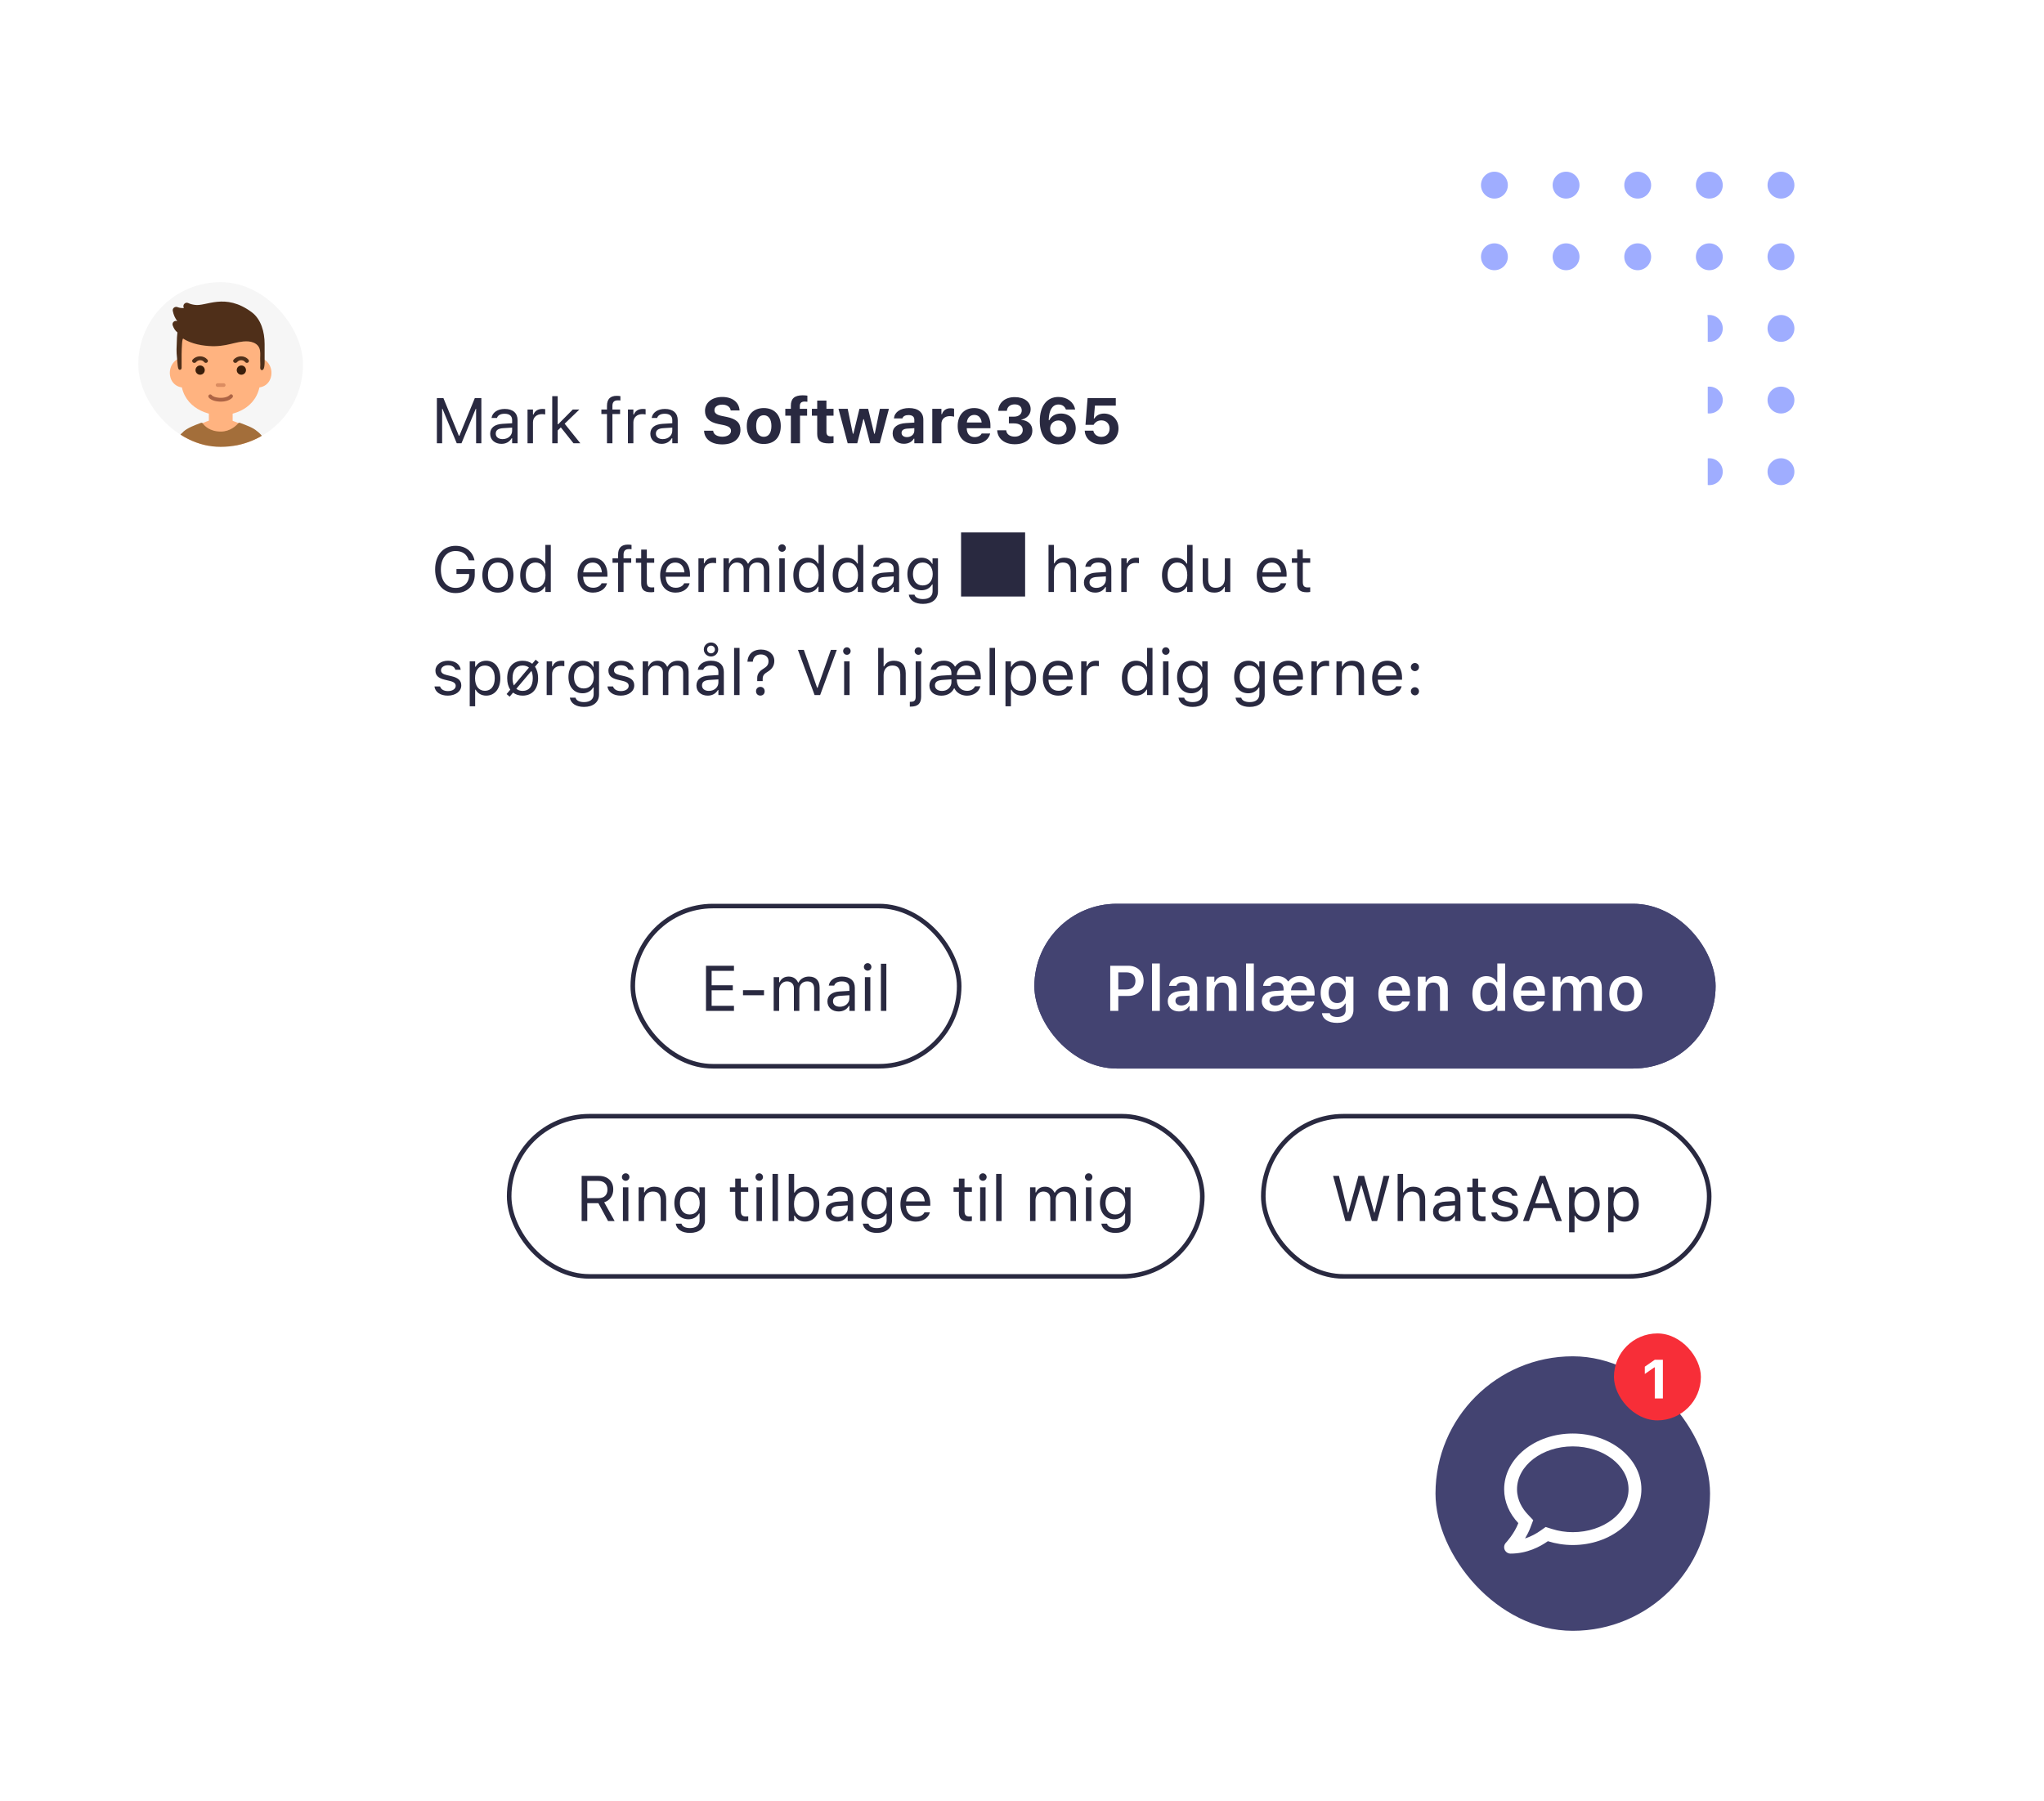 <svg width="496" height="437" viewBox="0 0 496 437" fill="none" xmlns="http://www.w3.org/2000/svg">
<circle cx="362.636" cy="44.931" r="3.26" fill="#9FADFF"/>
<circle cx="362.636" cy="79.701" r="3.26" fill="#9FADFF"/>
<circle cx="362.636" cy="62.316" r="3.26" fill="#9FADFF"/>
<circle cx="362.636" cy="97.086" r="3.26" fill="#9FADFF"/>
<circle cx="362.636" cy="114.471" r="3.26" fill="#9FADFF"/>
<circle cx="380.025" cy="44.931" r="3.26" fill="#9FADFF"/>
<circle cx="380.025" cy="79.701" r="3.26" fill="#9FADFF"/>
<circle cx="380.025" cy="62.316" r="3.26" fill="#9FADFF"/>
<circle cx="380.025" cy="97.086" r="3.26" fill="#9FADFF"/>
<circle cx="380.025" cy="114.471" r="3.26" fill="#9FADFF"/>
<circle cx="397.408" cy="44.931" r="3.26" fill="#9FADFF"/>
<circle cx="397.408" cy="79.701" r="3.26" fill="#9FADFF"/>
<circle cx="397.408" cy="62.316" r="3.26" fill="#9FADFF"/>
<circle cx="397.408" cy="97.086" r="3.26" fill="#9FADFF"/>
<circle cx="397.408" cy="114.471" r="3.26" fill="#9FADFF"/>
<circle cx="414.787" cy="44.931" r="3.26" fill="#9FADFF"/>
<circle cx="414.787" cy="79.701" r="3.26" fill="#9FADFF"/>
<circle cx="414.787" cy="62.316" r="3.26" fill="#9FADFF"/>
<circle cx="414.787" cy="97.086" r="3.26" fill="#9FADFF"/>
<circle cx="414.787" cy="114.471" r="3.26" fill="#9FADFF"/>
<circle cx="432.174" cy="44.931" r="3.26" fill="#9FADFF"/>
<circle cx="432.174" cy="79.701" r="3.26" fill="#9FADFF"/>
<circle cx="432.174" cy="62.316" r="3.26" fill="#9FADFF"/>
<circle cx="432.174" cy="97.086" r="3.26" fill="#9FADFF"/>
<circle cx="432.174" cy="114.471" r="3.26" fill="#9FADFF"/>
<g filter="url(#filter0_d_5_5624)">
<g clip-path="url(#clip0_5_5624)">
<rect x="33.555" y="65.142" width="39.973" height="39.973" rx="19.986" fill="#F6F6F6"/>
<g clip-path="url(#clip1_5_5624)">
<path d="M45.482 75.411C47.128 73.034 49.218 73.06 52.039 72.955C52.039 72.955 52.091 72.955 52.196 72.955V72.851C52.196 72.851 52.875 72.877 53.581 72.903C54.286 72.877 54.965 72.851 54.965 72.851V72.955C55.044 72.955 55.122 72.955 55.122 72.955C57.943 73.06 59.981 74.862 61.679 77.187C64.527 81.028 63.194 84.319 63.194 88.421C63.194 95.161 57.551 97.434 53.581 97.434C49.609 97.434 43.888 95.109 43.888 88.421C43.888 84.319 42.582 79.591 45.482 75.411Z" fill="#FFB380"/>
<path d="M47.99 86.54C48.355 88.578 47.127 90.276 45.273 90.642C43.418 91.008 41.615 89.91 41.275 87.873C40.91 85.835 42.138 83.875 43.992 83.51C45.821 83.144 47.624 84.502 47.99 86.54Z" fill="#FFB380"/>
<path d="M59.72 86.54C59.354 88.578 59.981 90.276 61.81 90.642C63.665 91.008 65.467 89.91 65.807 87.873C66.173 85.835 64.945 83.875 63.09 83.51C61.261 83.144 60.059 84.502 59.72 86.54Z" fill="#FFB380"/>
<path d="M63.142 84.215C63.064 82.621 63.639 80.74 61.549 79.826C60.739 79.487 59.877 79.46 59.041 79.539C56.115 79.826 53.972 81.263 48.852 80.427C46.004 79.957 44.489 78.859 44.489 78.859C44.175 78.598 44.097 81.132 44.071 82.621C44.071 83.301 44.071 83.954 44.071 84.633C44.071 85.025 44.071 85.443 44.071 85.835C44.071 85.992 44.097 86.41 43.575 86.41C43.183 86.41 43.13 85.365 43.104 85.182C42.869 82.177 42.765 82.674 42.895 79.878C42.948 78.52 42.922 78.546 43.052 77.344C42.53 76.952 42.138 76.325 41.903 75.62C41.694 74.993 42.294 74.392 42.948 74.575C43 74.601 43.026 74.601 43.026 74.601C42.53 73.974 42.112 73.112 41.929 72.119C41.798 71.466 42.451 70.97 43.078 71.205C43.548 71.388 44.071 71.466 44.62 71.414C44.62 71.414 44.62 71.414 44.62 71.388C44.202 70.709 44.933 69.873 45.665 70.212C46.109 70.421 46.631 70.578 47.258 70.656C49.975 71.126 54.573 67.6 61.078 72.433C63.351 74.131 64.213 77.214 64.213 80.166C64.213 84.006 64.213 80.793 64.213 84.607C64.213 84.947 64.187 86.148 63.795 86.41C63.404 86.671 63.116 86.279 63.142 85.913C63.168 85.391 63.194 84.894 63.142 84.215Z" fill="#4F2F19"/>
<path opacity="0.8" d="M56.375 92.471C56.297 92.392 56.166 92.34 56.062 92.366C55.931 92.366 55.827 92.418 55.748 92.523C55.304 93.019 54.285 93.281 53.188 93.202C52.352 93.15 51.621 92.889 51.386 92.575C51.307 92.471 51.203 92.418 51.098 92.392C50.968 92.366 50.863 92.392 50.758 92.471C50.55 92.601 50.497 92.889 50.628 93.098C51.02 93.646 51.934 94.038 53.11 94.117C53.24 94.117 53.397 94.143 53.528 94.143C54.129 94.143 55.618 94.038 56.401 93.15C56.584 92.941 56.558 92.653 56.375 92.471Z" fill="#995036"/>
<path d="M48.565 87.612C49.185 87.612 49.688 87.109 49.688 86.489C49.688 85.868 49.185 85.365 48.565 85.365C47.944 85.365 47.441 85.868 47.441 86.489C47.441 87.109 47.944 87.612 48.565 87.612Z" fill="#3A1E0A"/>
<path d="M58.57 87.612C59.19 87.612 59.693 87.109 59.693 86.489C59.693 85.868 59.19 85.365 58.57 85.365C57.949 85.365 57.446 85.868 57.446 86.489C57.446 87.109 57.949 87.612 58.57 87.612Z" fill="#3A1E0A"/>
<path d="M57.134 84.738C57.291 84.738 57.421 84.686 57.526 84.555C57.761 84.268 58.127 84.085 58.519 84.085C58.911 84.085 59.276 84.242 59.511 84.555C59.694 84.764 60.008 84.79 60.217 84.634C60.426 84.477 60.478 84.163 60.295 83.954C59.851 83.432 59.198 83.144 58.493 83.144C57.787 83.144 57.134 83.432 56.69 83.954C56.507 84.163 56.559 84.451 56.768 84.634C56.899 84.712 57.03 84.738 57.134 84.738Z" fill="#4F2F19"/>
<path d="M47.18 84.738C47.337 84.738 47.467 84.686 47.572 84.555C47.807 84.268 48.173 84.085 48.565 84.085C48.956 84.085 49.322 84.242 49.557 84.555C49.74 84.764 50.054 84.79 50.263 84.634C50.472 84.477 50.524 84.163 50.341 83.954C49.897 83.432 49.244 83.144 48.538 83.144C47.833 83.144 47.18 83.432 46.736 83.954C46.553 84.163 46.605 84.451 46.814 84.634C46.945 84.712 47.075 84.738 47.18 84.738Z" fill="#4F2F19"/>
<path d="M42.347 104.801C42.634 104.122 42.948 103.547 43.261 103.103C43.653 102.555 47.101 99.942 50.681 98.767V95.919H56.454V98.793C59.537 99.812 63.43 102.502 63.848 103.129C64.161 103.574 64.448 104.148 64.762 104.828H42.347V104.801Z" fill="#FFB380"/>
<path d="M42.138 105.089C42.66 103.155 43.862 101.98 44.437 101.51C44.463 101.483 44.463 101.457 44.489 101.431C45.534 100.491 47.232 99.864 48.773 99.289C48.93 99.237 49.113 99.289 49.191 99.419C49.609 99.994 50.89 101.405 53.58 101.405C55.879 101.405 57.342 99.942 57.813 99.393C57.917 99.263 58.074 99.237 58.231 99.289C59.746 99.864 61.392 100.438 62.332 101.274C62.332 101.274 64.239 102.528 64.945 105.115H42.138V105.089Z" fill="#A36E3A"/>
<path opacity="0.4" d="M54.286 90.563H52.797C52.562 90.563 52.352 90.354 52.352 90.119C52.352 89.884 52.562 89.675 52.797 89.675H54.286C54.521 89.675 54.73 89.884 54.73 90.119C54.73 90.354 54.547 90.563 54.286 90.563Z" fill="#A55334"/>
</g>
</g>
</g>
<g filter="url(#filter1_d_5_5624)">
<rect x="82.41" y="65.142" width="331.995" height="123.855" rx="6.662" fill="white"/>
<path d="M106.014 102.018V91.065H107.6L111.35 100.203H111.471L115.221 91.065H116.807V102.018H115.532V93.653H115.449L111.987 102.018H110.834L107.372 93.653H107.289V102.018H106.014ZM121.68 102.162C120.124 102.162 118.948 101.221 118.948 99.733V99.718C118.948 98.26 120.025 97.418 121.931 97.304L124.276 97.16V96.416C124.276 95.406 123.661 94.86 122.439 94.86C121.46 94.86 120.815 95.224 120.602 95.862L120.595 95.885H119.274L119.282 95.839C119.494 94.556 120.739 93.691 122.485 93.691C124.481 93.691 125.597 94.716 125.597 96.416V102.018H124.276V100.811H124.155C123.638 101.684 122.781 102.162 121.68 102.162ZM120.299 99.703C120.299 100.53 121.005 101.016 121.953 101.016C123.297 101.016 124.276 100.135 124.276 98.966V98.222L122.09 98.359C120.845 98.435 120.299 98.875 120.299 99.687V99.703ZM128.01 102.018V93.835H129.331V95.05H129.453C129.764 94.192 130.53 93.691 131.639 93.691C131.889 93.691 132.17 93.721 132.299 93.744V95.027C132.026 94.981 131.775 94.951 131.487 94.951C130.227 94.951 129.331 95.748 129.331 96.947V102.018H128.01ZM134.007 102.018V90.587H135.328V97.41H135.449L138.986 93.835H140.588L137.02 97.274L140.823 102.018H139.161L136.094 98.169L135.328 98.913V102.018H134.007ZM147.29 102.018V94.928H145.931V93.835H147.29V92.924C147.29 91.293 148.11 90.511 149.666 90.511C149.984 90.511 150.273 90.534 150.546 90.587V91.642C150.387 91.611 150.167 91.604 149.931 91.604C148.99 91.604 148.611 92.067 148.611 92.962V93.835H150.47V94.928H148.611V102.018H147.29ZM152.375 102.018V93.835H153.696V95.05H153.817C154.129 94.192 154.895 93.691 156.003 93.691C156.254 93.691 156.535 93.721 156.664 93.744V95.027C156.391 94.981 156.14 94.951 155.852 94.951C154.592 94.951 153.696 95.748 153.696 96.947V102.018H152.375ZM160.542 102.162C158.986 102.162 157.81 101.221 157.81 99.733V99.718C157.81 98.26 158.888 97.418 160.793 97.304L163.138 97.16V96.416C163.138 95.406 162.524 94.86 161.302 94.86C160.322 94.86 159.677 95.224 159.465 95.862L159.457 95.885H158.136L158.144 95.839C158.356 94.556 159.601 93.691 161.347 93.691C163.343 93.691 164.459 94.716 164.459 96.416V102.018H163.138V100.811H163.017C162.501 101.684 161.643 102.162 160.542 102.162ZM159.161 99.703C159.161 100.53 159.867 101.016 160.816 101.016C162.159 101.016 163.138 100.135 163.138 98.966V98.222L160.952 98.359C159.708 98.435 159.161 98.875 159.161 99.687V99.703ZM175.26 102.298C172.641 102.298 170.987 101.046 170.858 99.103L170.85 98.981H173.059L173.066 99.057C173.15 99.877 174.038 100.431 175.321 100.431C176.543 100.431 177.385 99.847 177.385 99.004V98.997C177.385 98.276 176.846 97.873 175.488 97.592L174.334 97.357C172.057 96.894 171.078 95.832 171.078 94.169V94.162C171.078 92.127 172.824 90.784 175.252 90.784C177.81 90.784 179.313 92.135 179.457 93.964L179.465 94.063H177.309L177.294 93.972C177.165 93.19 176.406 92.644 175.252 92.644C174.122 92.651 173.37 93.167 173.37 93.987V93.995C173.37 94.708 173.901 95.133 175.192 95.399L176.353 95.634C178.668 96.112 179.678 97.038 179.678 98.746V98.754C179.678 100.925 177.993 102.298 175.26 102.298ZM185.34 102.192C182.767 102.192 181.218 100.56 181.218 97.843V97.828C181.218 95.133 182.79 93.478 185.34 93.478C187.89 93.478 189.461 95.126 189.461 97.828V97.843C189.461 100.568 187.913 102.192 185.34 102.192ZM185.34 100.454C186.516 100.454 187.192 99.49 187.192 97.843V97.828C187.192 96.196 186.509 95.217 185.34 95.217C184.163 95.217 183.488 96.196 183.488 97.828V97.843C183.488 99.49 184.156 100.454 185.34 100.454ZM191.913 102.018V95.331H190.562V93.661H191.913V92.879C191.913 91.217 192.763 90.382 194.782 90.382C195.23 90.382 195.602 90.42 195.921 90.465V91.945C195.784 91.922 195.549 91.9 195.26 91.9C194.403 91.9 194.084 92.302 194.084 93.031V93.661H195.853V95.331H194.13V102.018H191.913ZM201.158 102.048C199.124 102.048 198.304 101.388 198.304 99.763V95.331H197.014V93.661H198.304V91.664H200.543V93.661H202.266V95.331H200.543V99.255C200.543 100.006 200.862 100.34 201.614 100.34C201.902 100.34 202.054 100.325 202.266 100.302V101.949C201.993 102.002 201.583 102.048 201.158 102.048ZM205.697 102.018L203.466 93.661H205.705L206.95 99.71H207.086L208.551 93.661H210.661L212.134 99.71H212.27L213.515 93.661H215.709L213.485 102.018H211.132L209.636 96.188H209.5L208.02 102.018H205.697ZM219.337 102.147C217.743 102.147 216.612 101.16 216.612 99.642V99.627C216.612 98.124 217.773 97.243 219.853 97.122L221.872 97V96.31C221.872 95.589 221.379 95.179 220.468 95.179C219.671 95.179 219.162 95.46 218.988 95.953L218.973 95.983H216.923L216.931 95.915C217.105 94.45 218.487 93.478 220.589 93.478C222.806 93.478 224.058 94.526 224.058 96.31V102.018H221.872V100.909H221.735C221.31 101.684 220.43 102.147 219.337 102.147ZM218.775 99.505C218.775 100.143 219.314 100.53 220.081 100.53C221.105 100.53 221.872 99.854 221.872 98.974V98.359L220.187 98.465C219.238 98.526 218.775 98.883 218.775 99.49V99.505ZM226.229 102.018V93.661H228.445V94.959H228.582C228.848 94.055 229.607 93.524 230.692 93.524C230.988 93.524 231.299 93.57 231.519 93.63V95.566C231.185 95.49 230.844 95.437 230.502 95.437C229.242 95.437 228.445 96.158 228.445 97.342V102.018H226.229ZM236.476 102.192C233.933 102.192 232.392 100.53 232.392 97.85V97.843C232.392 95.186 233.948 93.478 236.385 93.478C238.821 93.478 240.339 95.148 240.339 97.676V98.367H234.586C234.609 99.74 235.345 100.537 236.521 100.537C237.493 100.537 238.032 100.021 238.184 99.703L238.206 99.657H240.271L240.256 99.733C239.998 100.78 238.92 102.192 236.476 102.192ZM236.423 95.141C235.459 95.141 234.745 95.793 234.609 96.978H238.214C238.077 95.763 237.387 95.141 236.423 95.141ZM246.244 102.26C243.77 102.26 242.138 100.932 241.986 98.974L241.979 98.875H244.172L244.18 98.959C244.279 99.809 245.06 100.416 246.244 100.416C247.413 100.416 248.18 99.763 248.18 98.837V98.822C248.18 97.775 247.398 97.198 246.07 97.198H244.818V95.566H246.04C247.193 95.566 247.937 94.959 247.937 94.07V94.055C247.937 93.144 247.307 92.583 246.229 92.583C245.151 92.583 244.43 93.167 244.339 94.078L244.332 94.146H242.222L242.229 94.055C242.389 92.097 243.929 90.822 246.229 90.822C248.582 90.822 250.1 92.006 250.1 93.752V93.767C250.1 95.133 249.098 96.021 247.816 96.287V96.332C249.448 96.484 250.51 97.425 250.51 98.913V98.928C250.51 100.917 248.802 102.26 246.244 102.26ZM256.841 102.298C254.298 102.298 252.317 100.5 252.317 96.644V96.629C252.317 92.962 254.047 90.784 256.848 90.784C258.966 90.784 260.545 92.036 260.879 93.752L260.894 93.828H258.655L258.624 93.759C258.366 93.076 257.744 92.613 256.856 92.613C255.269 92.613 254.579 94.169 254.495 96.158C254.488 96.241 254.488 96.325 254.488 96.408H254.639C255.034 95.558 255.952 94.807 257.463 94.807C259.596 94.807 261.038 96.325 261.038 98.397V98.412C261.038 100.651 259.307 102.298 256.841 102.298ZM254.829 98.442C254.829 99.596 255.71 100.484 256.825 100.484C257.934 100.484 258.822 99.612 258.822 98.488V98.473C258.822 97.327 257.987 96.492 256.841 96.492C255.71 96.492 254.829 97.304 254.829 98.435V98.442ZM267.254 102.298C264.909 102.298 263.361 100.902 263.232 99.073L263.224 98.966H265.304L265.319 99.019C265.478 99.824 266.23 100.469 267.262 100.469C268.438 100.469 269.258 99.642 269.258 98.465V98.45C269.258 97.281 268.431 96.469 267.27 96.469C266.716 96.469 266.245 96.629 265.881 96.94C265.676 97.107 265.493 97.312 265.372 97.547H263.406L263.915 91.065H270.761V92.886H265.698L265.425 96.006H265.562C266.002 95.27 266.852 94.814 267.9 94.814C269.941 94.814 271.414 96.317 271.414 98.405V98.42C271.414 100.727 269.714 102.298 267.254 102.298Z" fill="#292940"/>
<path d="M110.553 138.379C107.524 138.379 105.589 136.148 105.589 132.648V132.633C105.589 129.18 107.555 126.91 110.553 126.91C112.982 126.91 114.69 128.276 115.122 130.356L115.137 130.432H113.756L113.733 130.356C113.285 128.944 112.185 128.17 110.553 128.17C108.382 128.17 106.985 129.916 106.985 132.633V132.648C106.985 135.404 108.359 137.119 110.56 137.119C112.519 137.119 113.839 135.867 113.839 134.015V133.749H110.765V132.55H115.206V133.886C115.206 136.588 113.354 138.379 110.553 138.379ZM120.822 138.265C118.492 138.265 117.05 136.656 117.05 134.038V134.022C117.05 131.396 118.492 129.795 120.822 129.795C123.153 129.795 124.595 131.396 124.595 134.022V134.038C124.595 136.656 123.153 138.265 120.822 138.265ZM120.822 137.096C122.371 137.096 123.244 135.965 123.244 134.038V134.022C123.244 132.087 122.371 130.963 120.822 130.963C119.274 130.963 118.401 132.087 118.401 134.022V134.038C118.401 135.965 119.274 137.096 120.822 137.096ZM129.665 138.265C127.593 138.265 126.234 136.588 126.234 134.038V134.022C126.234 131.457 127.585 129.795 129.665 129.795C130.789 129.795 131.768 130.356 132.215 131.229H132.337V126.69H133.658V138.121H132.337V136.816H132.215C131.715 137.726 130.804 138.265 129.665 138.265ZM129.969 137.096C131.456 137.096 132.367 135.927 132.367 134.038V134.022C132.367 132.132 131.456 130.963 129.969 130.963C128.473 130.963 127.585 132.117 127.585 134.022V134.038C127.585 135.943 128.473 137.096 129.969 137.096ZM143.905 138.265C141.567 138.265 140.155 136.626 140.155 134.06V134.053C140.155 131.525 141.597 129.795 143.821 129.795C146.045 129.795 147.396 131.449 147.396 133.893V134.409H141.506C141.544 136.102 142.478 137.089 143.935 137.089C145.043 137.089 145.726 136.565 145.946 136.072L145.977 136.003H147.297L147.282 136.064C147.001 137.172 145.832 138.265 143.905 138.265ZM143.813 130.971C142.599 130.971 141.673 131.798 141.529 133.354H146.053C145.916 131.738 145.02 130.971 143.813 130.971ZM149.992 138.121V131.032H148.633V129.939H149.992V129.028C149.992 127.396 150.812 126.614 152.368 126.614C152.687 126.614 152.975 126.637 153.248 126.69V127.745C153.089 127.715 152.869 127.707 152.633 127.707C151.692 127.707 151.313 128.17 151.313 129.066V129.939H153.172V131.032H151.313V138.121H149.992ZM157.985 138.182C156.299 138.182 155.594 137.559 155.594 135.996V131.032H154.303V129.939H155.594V127.821H156.96V129.939H158.751V131.032H156.96V135.662C156.96 136.626 157.294 137.013 158.144 137.013C158.379 137.013 158.508 137.005 158.751 136.983V138.106C158.493 138.151 158.243 138.182 157.985 138.182ZM163.943 138.265C161.605 138.265 160.193 136.626 160.193 134.06V134.053C160.193 131.525 161.635 129.795 163.859 129.795C166.083 129.795 167.434 131.449 167.434 133.893V134.409H161.544C161.582 136.102 162.516 137.089 163.973 137.089C165.081 137.089 165.765 136.565 165.985 136.072L166.015 136.003H167.336L167.321 136.064C167.04 137.172 165.871 138.265 163.943 138.265ZM163.852 130.971C162.637 130.971 161.711 131.798 161.567 133.354H166.091C165.954 131.738 165.059 130.971 163.852 130.971ZM169.484 138.121V129.939H170.805V131.153H170.926C171.237 130.296 172.004 129.795 173.112 129.795C173.362 129.795 173.643 129.825 173.772 129.848V131.13C173.499 131.085 173.249 131.055 172.96 131.055C171.7 131.055 170.805 131.852 170.805 133.051V138.121H169.484ZM175.556 138.121V129.939H176.877V131.184H176.998C177.363 130.303 178.137 129.795 179.207 129.795C180.315 129.795 181.089 130.379 181.469 131.229H181.59C182.031 130.364 182.964 129.795 184.095 129.795C185.765 129.795 186.699 130.751 186.699 132.466V138.121H185.378V132.77C185.378 131.563 184.824 130.963 183.67 130.963C182.532 130.963 181.78 131.821 181.78 132.861V138.121H180.459V132.565C180.459 131.593 179.791 130.963 178.759 130.963C177.689 130.963 176.877 131.897 176.877 133.051V138.121H175.556ZM189.78 128.36C189.279 128.36 188.869 127.95 188.869 127.449C188.869 126.948 189.279 126.538 189.78 126.538C190.281 126.538 190.691 126.948 190.691 127.449C190.691 127.95 190.281 128.36 189.78 128.36ZM189.112 138.121V129.939H190.433V138.121H189.112ZM195.944 138.265C193.871 138.265 192.513 136.588 192.513 134.038V134.022C192.513 131.457 193.864 129.795 195.944 129.795C197.067 129.795 198.046 130.356 198.494 131.229H198.615V126.69H199.936V138.121H198.615V136.816H198.494C197.993 137.726 197.082 138.265 195.944 138.265ZM196.247 137.096C197.735 137.096 198.646 135.927 198.646 134.038V134.022C198.646 132.132 197.735 130.963 196.247 130.963C194.752 130.963 193.864 132.117 193.864 134.022V134.038C193.864 135.943 194.752 137.096 196.247 137.096ZM205.492 138.265C203.42 138.265 202.061 136.588 202.061 134.038V134.022C202.061 131.457 203.412 129.795 205.492 129.795C206.616 129.795 207.595 130.356 208.043 131.229H208.164V126.69H209.485V138.121H208.164V136.816H208.043C207.542 137.726 206.631 138.265 205.492 138.265ZM205.796 137.096C207.284 137.096 208.194 135.927 208.194 134.038V134.022C208.194 132.132 207.284 130.963 205.796 130.963C204.301 130.963 203.412 132.117 203.412 134.022V134.038C203.412 135.943 204.301 137.096 205.796 137.096ZM214.267 138.265C212.711 138.265 211.534 137.324 211.534 135.836V135.821C211.534 134.364 212.612 133.521 214.517 133.408L216.862 133.263V132.519C216.862 131.51 216.248 130.963 215.026 130.963C214.046 130.963 213.401 131.328 213.189 131.965L213.181 131.988H211.86L211.868 131.943C212.081 130.66 213.325 129.795 215.071 129.795C217.067 129.795 218.183 130.819 218.183 132.519V138.121H216.862V136.914H216.741C216.225 137.787 215.367 138.265 214.267 138.265ZM212.885 135.806C212.885 136.633 213.591 137.119 214.54 137.119C215.883 137.119 216.862 136.239 216.862 135.07V134.326L214.676 134.463C213.432 134.538 212.885 134.979 212.885 135.791V135.806ZM223.967 141.005C221.993 141.005 220.734 140.117 220.529 138.774L220.544 138.766H221.91L221.918 138.774C222.062 139.396 222.79 139.837 223.967 139.837C225.432 139.837 226.305 139.146 226.305 137.939V136.284H226.183C225.667 137.187 224.741 137.696 223.618 137.696C221.5 137.696 220.187 136.057 220.187 133.764V133.749C220.187 131.457 221.508 129.795 223.648 129.795C224.802 129.795 225.698 130.364 226.199 131.29H226.29V129.939H227.61V138.007C227.61 139.837 226.199 141.005 223.967 141.005ZM223.906 136.527C225.424 136.527 226.335 135.389 226.335 133.764V133.749C226.335 132.125 225.417 130.963 223.906 130.963C222.388 130.963 221.538 132.125 221.538 133.749V133.764C221.538 135.389 222.388 136.527 223.906 136.527ZM233.212 139.209H248.757V123.664H233.212V139.209ZM254.434 138.121V126.69H255.755V131.168H255.877C256.286 130.303 257.053 129.795 258.26 129.795C260.097 129.795 261.121 130.88 261.121 132.823V138.121H259.801V133.142C259.801 131.669 259.194 130.963 257.888 130.963C256.582 130.963 255.755 131.844 255.755 133.278V138.121H254.434ZM265.759 138.265C264.203 138.265 263.027 137.324 263.027 135.836V135.821C263.027 134.364 264.104 133.521 266.01 133.408L268.355 133.263V132.519C268.355 131.51 267.74 130.963 266.518 130.963C265.539 130.963 264.894 131.328 264.681 131.965L264.674 131.988H263.353L263.361 131.943C263.573 130.66 264.818 129.795 266.564 129.795C268.56 129.795 269.676 130.819 269.676 132.519V138.121H268.355V136.914H268.234C267.717 137.787 266.86 138.265 265.759 138.265ZM264.378 135.806C264.378 136.633 265.084 137.119 266.032 137.119C267.376 137.119 268.355 136.239 268.355 135.07V134.326L266.169 134.463C264.924 134.538 264.378 134.979 264.378 135.791V135.806ZM272.089 138.121V129.939H273.41V131.153H273.532C273.843 130.296 274.609 129.795 275.718 129.795C275.968 129.795 276.249 129.825 276.378 129.848V131.13C276.105 131.085 275.854 131.055 275.566 131.055C274.306 131.055 273.41 131.852 273.41 133.051V138.121H272.089ZM285.403 138.265C283.331 138.265 281.972 136.588 281.972 134.038V134.022C281.972 131.457 283.323 129.795 285.403 129.795C286.526 129.795 287.505 130.356 287.953 131.229H288.075V126.69H289.395V138.121H288.075V136.816H287.953C287.452 137.726 286.541 138.265 285.403 138.265ZM285.706 137.096C287.194 137.096 288.105 135.927 288.105 134.038V134.022C288.105 132.132 287.194 130.963 285.706 130.963C284.211 130.963 283.323 132.117 283.323 134.022V134.038C283.323 135.943 284.211 137.096 285.706 137.096ZM294.671 138.265C292.811 138.265 291.855 137.172 291.855 135.237V129.939H293.175V134.918C293.175 136.391 293.707 137.096 295.012 137.096C296.454 137.096 297.221 136.216 297.221 134.781V129.939H298.542V138.121H297.221V136.899H297.099C296.697 137.772 295.87 138.265 294.671 138.265ZM308.72 138.265C306.382 138.265 304.971 136.626 304.971 134.06V134.053C304.971 131.525 306.413 129.795 308.637 129.795C310.861 129.795 312.212 131.449 312.212 133.893V134.409H306.322C306.36 136.102 307.293 137.089 308.751 137.089C309.859 137.089 310.542 136.565 310.762 136.072L310.792 136.003H312.113L312.098 136.064C311.817 137.172 310.648 138.265 308.72 138.265ZM308.629 130.971C307.415 130.971 306.489 131.798 306.344 133.354H310.868C310.732 131.738 309.836 130.971 308.629 130.971ZM317.168 138.182C315.483 138.182 314.777 137.559 314.777 135.996V131.032H313.487V129.939H314.777V127.821H316.143V129.939H317.935V131.032H316.143V135.662C316.143 136.626 316.477 137.013 317.328 137.013C317.563 137.013 317.692 137.005 317.935 136.983V138.106C317.677 138.151 317.426 138.182 317.168 138.182ZM108.655 163.265C106.834 163.265 105.581 162.385 105.429 161.034H106.78C107.001 161.717 107.653 162.165 108.701 162.165C109.801 162.165 110.583 161.641 110.583 160.897V160.882C110.583 160.328 110.166 159.941 109.156 159.698L107.889 159.394C106.355 159.03 105.665 158.362 105.665 157.185V157.178C105.665 155.819 106.97 154.795 108.708 154.795C110.424 154.795 111.615 155.652 111.798 156.988H110.5C110.325 156.343 109.688 155.895 108.701 155.895C107.729 155.895 107.016 156.396 107.016 157.117V157.132C107.016 157.686 107.426 158.036 108.39 158.271L109.65 158.575C111.19 158.946 111.934 159.614 111.934 160.783V160.798C111.934 162.256 110.515 163.265 108.655 163.265ZM113.984 165.854V154.939H115.304V156.244H115.426C115.927 155.333 116.838 154.795 117.976 154.795C120.048 154.795 121.407 156.472 121.407 159.022V159.038C121.407 161.603 120.056 163.265 117.976 163.265C116.853 163.265 115.874 162.704 115.426 161.831H115.304V165.854H113.984ZM117.672 162.096C119.168 162.096 120.056 160.943 120.056 159.038V159.022C120.056 157.117 119.168 155.963 117.672 155.963C116.185 155.963 115.274 157.132 115.274 159.022V159.038C115.274 160.927 116.185 162.096 117.672 162.096ZM126.826 163.265C125.9 163.265 125.119 163.007 124.504 162.529L123.676 163.516L122.933 162.886L123.836 161.816C123.342 161.117 123.077 160.176 123.077 159.045V159.03C123.077 156.404 124.511 154.802 126.826 154.802C127.752 154.802 128.534 155.06 129.149 155.531L129.984 154.544L130.728 155.174L129.817 156.252C130.31 156.958 130.576 157.899 130.576 159.03V159.045C130.576 161.656 129.141 163.265 126.826 163.265ZM124.375 159.045C124.375 159.736 124.489 160.32 124.701 160.791L128.36 156.464C127.965 156.13 127.449 155.956 126.826 155.956C125.263 155.956 124.375 157.087 124.375 159.03V159.045ZM126.826 162.119C128.398 162.119 129.286 160.981 129.286 159.045V159.03C129.286 158.332 129.172 157.747 128.952 157.269L125.293 161.603C125.688 161.937 126.204 162.119 126.826 162.119ZM132.656 163.121V154.939H133.976V156.153H134.098C134.409 155.296 135.176 154.795 136.284 154.795C136.534 154.795 136.815 154.825 136.944 154.848V156.13C136.671 156.085 136.421 156.055 136.132 156.055C134.872 156.055 133.976 156.852 133.976 158.051V163.121H132.656ZM141.719 166.005C139.745 166.005 138.485 165.117 138.28 163.774L138.295 163.766H139.662L139.669 163.774C139.813 164.396 140.542 164.837 141.719 164.837C143.183 164.837 144.056 164.146 144.056 162.939V161.284H143.935C143.419 162.187 142.493 162.696 141.369 162.696C139.252 162.696 137.939 161.057 137.939 158.764V158.749C137.939 156.457 139.259 154.795 141.4 154.795C142.553 154.795 143.449 155.364 143.95 156.29H144.041V154.939H145.362V163.007C145.362 164.837 143.95 166.005 141.719 166.005ZM141.658 161.527C143.176 161.527 144.087 160.389 144.087 158.764V158.749C144.087 157.125 143.168 155.963 141.658 155.963C140.14 155.963 139.29 157.125 139.29 158.749V158.764C139.29 160.389 140.14 161.527 141.658 161.527ZM150.63 163.265C148.808 163.265 147.555 162.385 147.404 161.034H148.755C148.975 161.717 149.628 162.165 150.675 162.165C151.776 162.165 152.557 161.641 152.557 160.897V160.882C152.557 160.328 152.14 159.941 151.131 159.698L149.863 159.394C148.33 159.03 147.639 158.362 147.639 157.185V157.178C147.639 155.819 148.945 154.795 150.683 154.795C152.398 154.795 153.59 155.652 153.772 156.988H152.474C152.299 156.343 151.662 155.895 150.675 155.895C149.704 155.895 148.99 156.396 148.99 157.117V157.132C148.99 157.686 149.4 158.036 150.364 158.271L151.624 158.575C153.165 158.946 153.909 159.614 153.909 160.783V160.798C153.909 162.256 152.489 163.265 150.63 163.265ZM155.958 163.121V154.939H157.279V156.184H157.4C157.764 155.303 158.539 154.795 159.609 154.795C160.717 154.795 161.491 155.379 161.871 156.229H161.992C162.432 155.364 163.366 154.795 164.497 154.795C166.167 154.795 167.1 155.751 167.1 157.466V163.121H165.78V157.77C165.78 156.563 165.226 155.963 164.072 155.963C162.933 155.963 162.182 156.821 162.182 157.861V163.121H160.861V157.565C160.861 156.593 160.193 155.963 159.161 155.963C158.091 155.963 157.279 156.897 157.279 158.051V163.121H155.958ZM172.535 153.77C171.564 153.77 170.789 153.003 170.789 152.07V152.062C170.789 151.121 171.564 150.369 172.535 150.369C173.507 150.369 174.281 151.121 174.281 152.062V152.07C174.281 153.003 173.507 153.77 172.535 153.77ZM172.535 153.003C173.066 153.003 173.484 152.586 173.484 152.07V152.062C173.484 151.546 173.066 151.136 172.535 151.136C172.004 151.136 171.586 151.546 171.586 152.062V152.07C171.586 152.586 172.004 153.003 172.535 153.003ZM171.731 163.265C170.175 163.265 168.998 162.324 168.998 160.836V160.821C168.998 159.364 170.076 158.521 171.981 158.408L174.326 158.263V157.519C174.326 156.51 173.712 155.963 172.49 155.963C171.51 155.963 170.865 156.328 170.653 156.965L170.645 156.988H169.324L169.332 156.943C169.545 155.66 170.789 154.795 172.535 154.795C174.531 154.795 175.647 155.819 175.647 157.519V163.121H174.326V161.914H174.205C173.689 162.787 172.831 163.265 171.731 163.265ZM170.349 160.806C170.349 161.633 171.055 162.119 172.004 162.119C173.347 162.119 174.326 161.239 174.326 160.07V159.326L172.14 159.463C170.896 159.538 170.349 159.979 170.349 160.791V160.806ZM178.137 163.121V151.69H179.457V163.121H178.137ZM183.746 159.736V159.038C183.738 158.036 184.224 157.352 185.264 156.73C186.145 156.191 186.486 155.713 186.486 154.908V154.893C186.486 153.96 185.757 153.269 184.626 153.269C183.48 153.269 182.752 153.944 182.676 155.022L182.661 155.03L181.37 155.037V155.022C181.454 153.39 182.547 152.085 184.68 152.085C186.592 152.085 187.898 153.269 187.898 154.825V154.84C187.898 156.024 187.283 156.867 186.312 157.451C185.348 158.02 185.074 158.445 185.074 159.242V159.736H183.746ZM184.513 163.258C183.898 163.258 183.458 162.817 183.458 162.203C183.458 161.58 183.898 161.14 184.513 161.14C185.127 161.14 185.56 161.58 185.56 162.203C185.56 162.817 185.127 163.258 184.513 163.258ZM197.667 163.121L193.629 152.168H195.063L198.281 161.353H198.403L201.621 152.168H203.056L199.018 163.121H197.667ZM205.507 153.36C205.006 153.36 204.597 152.95 204.597 152.449C204.597 151.948 205.006 151.538 205.507 151.538C206.008 151.538 206.418 151.948 206.418 152.449C206.418 152.95 206.008 153.36 205.507 153.36ZM204.839 163.121V154.939H206.16V163.121H204.839ZM213.098 163.121V151.69H214.418V156.168H214.54C214.95 155.303 215.716 154.795 216.923 154.795C218.76 154.795 219.785 155.88 219.785 157.823V163.121H218.464V158.142C218.464 156.669 217.857 155.963 216.551 155.963C215.246 155.963 214.418 156.844 214.418 158.278V163.121H213.098ZM222.859 153.36C222.358 153.36 221.948 152.95 221.948 152.449C221.948 151.948 222.358 151.538 222.859 151.538C223.36 151.538 223.77 151.948 223.77 152.449C223.77 152.95 223.36 153.36 222.859 153.36ZM221.007 165.93H220.779V164.761H220.976C221.864 164.761 222.198 164.449 222.198 163.546V154.939H223.519V163.523C223.519 165.208 222.722 165.93 221.007 165.93ZM228.422 163.273C226.707 163.273 225.531 162.332 225.531 160.836V160.821C225.531 159.364 226.608 158.521 228.514 158.408L230.874 158.263V157.907C230.874 156.662 230.244 155.956 229.022 155.956C228.043 155.956 227.36 156.32 227.178 156.973V156.988H225.857V156.973C226.032 155.652 227.322 154.787 229.068 154.787C230.366 154.787 231.292 155.379 231.709 156.199H231.831C232.309 155.387 233.364 154.787 234.54 154.787C236.703 154.787 238.001 156.29 238.001 158.81V159.326H232.172V159.463C232.24 161.079 233.182 162.104 234.684 162.104C235.535 162.104 236.248 161.732 236.59 161.003H237.895C237.516 162.408 236.24 163.273 234.654 163.273C233.242 163.273 232.058 162.537 231.626 161.512H231.504C230.973 162.613 229.88 163.273 228.422 163.273ZM232.172 158.271H236.635C236.605 156.867 235.747 155.956 234.464 155.956C233.174 155.956 232.271 156.867 232.172 158.271ZM228.612 162.127C229.918 162.127 230.874 161.186 230.874 160.009V159.318L228.673 159.463C227.436 159.546 226.882 159.979 226.882 160.791V160.806C226.882 161.641 227.588 162.127 228.612 162.127ZM240.134 163.121V151.69H241.455V163.121H240.134ZM243.99 165.854V154.939H245.311V156.244H245.432C245.933 155.333 246.844 154.795 247.983 154.795C250.055 154.795 251.413 156.472 251.413 159.022V159.038C251.413 161.603 250.062 163.265 247.983 163.265C246.859 163.265 245.88 162.704 245.432 161.831H245.311V165.854H243.99ZM247.679 162.096C249.174 162.096 250.062 160.943 250.062 159.038V159.022C250.062 157.117 249.174 155.963 247.679 155.963C246.191 155.963 245.281 157.132 245.281 159.022V159.038C245.281 160.927 246.191 162.096 247.679 162.096ZM256.818 163.265C254.48 163.265 253.068 161.626 253.068 159.06V159.053C253.068 156.525 254.51 154.795 256.734 154.795C258.958 154.795 260.309 156.449 260.309 158.893V159.409H254.419C254.457 161.102 255.391 162.089 256.848 162.089C257.956 162.089 258.639 161.565 258.86 161.072L258.89 161.003H260.211L260.195 161.064C259.915 162.172 258.746 163.265 256.818 163.265ZM256.727 155.971C255.512 155.971 254.586 156.798 254.442 158.354H258.966C258.829 156.738 257.934 155.971 256.727 155.971ZM262.359 163.121V154.939H263.679V156.153H263.801C264.112 155.296 264.879 154.795 265.987 154.795C266.237 154.795 266.518 154.825 266.647 154.848V156.13C266.374 156.085 266.123 156.055 265.835 156.055C264.575 156.055 263.679 156.852 263.679 158.051V163.121H262.359ZM275.672 163.265C273.6 163.265 272.241 161.588 272.241 159.038V159.022C272.241 156.457 273.592 154.795 275.672 154.795C276.795 154.795 277.775 155.356 278.222 156.229H278.344V151.69H279.665V163.121H278.344V161.816H278.222C277.721 162.726 276.811 163.265 275.672 163.265ZM275.976 162.096C277.463 162.096 278.374 160.927 278.374 159.038V159.022C278.374 157.132 277.463 155.963 275.976 155.963C274.48 155.963 273.592 157.117 273.592 159.022V159.038C273.592 160.943 274.48 162.096 275.976 162.096ZM282.898 153.36C282.397 153.36 281.987 152.95 281.987 152.449C281.987 151.948 282.397 151.538 282.898 151.538C283.399 151.538 283.809 151.948 283.809 152.449C283.809 152.95 283.399 153.36 282.898 153.36ZM282.23 163.121V154.939H283.551V163.121H282.23ZM289.41 166.005C287.437 166.005 286.177 165.117 285.972 163.774L285.987 163.766H287.354L287.361 163.774C287.505 164.396 288.234 164.837 289.41 164.837C290.875 164.837 291.748 164.146 291.748 162.939V161.284H291.627C291.111 162.187 290.185 162.696 289.061 162.696C286.944 162.696 285.631 161.057 285.631 158.764V158.749C285.631 156.457 286.951 154.795 289.092 154.795C290.245 154.795 291.141 155.364 291.642 156.29H291.733V154.939H293.054V163.007C293.054 164.837 291.642 166.005 289.41 166.005ZM289.35 161.527C290.868 161.527 291.779 160.389 291.779 158.764V158.749C291.779 157.125 290.86 155.963 289.35 155.963C287.832 155.963 286.982 157.125 286.982 158.749V158.764C286.982 160.389 287.832 161.527 289.35 161.527ZM303.255 166.005C301.282 166.005 300.022 165.117 299.817 163.774L299.832 163.766H301.198L301.206 163.774C301.35 164.396 302.079 164.837 303.255 164.837C304.72 164.837 305.593 164.146 305.593 162.939V161.284H305.472C304.955 162.187 304.029 162.696 302.906 162.696C300.788 162.696 299.475 161.057 299.475 158.764V158.749C299.475 156.457 300.796 154.795 302.936 154.795C304.09 154.795 304.986 155.364 305.487 156.29H305.578V154.939H306.899V163.007C306.899 164.837 305.487 166.005 303.255 166.005ZM303.194 161.527C304.713 161.527 305.623 160.389 305.623 158.764V158.749C305.623 157.125 304.705 155.963 303.194 155.963C301.676 155.963 300.826 157.125 300.826 158.749V158.764C300.826 160.389 301.676 161.527 303.194 161.527ZM312.698 163.265C310.36 163.265 308.948 161.626 308.948 159.06V159.053C308.948 156.525 310.39 154.795 312.614 154.795C314.838 154.795 316.189 156.449 316.189 158.893V159.409H310.299C310.337 161.102 311.271 162.089 312.728 162.089C313.836 162.089 314.519 161.565 314.739 161.072L314.77 161.003H316.09L316.075 161.064C315.794 162.172 314.625 163.265 312.698 163.265ZM312.606 155.971C311.392 155.971 310.466 156.798 310.322 158.354H314.846C314.709 156.738 313.813 155.971 312.606 155.971ZM318.238 163.121V154.939H319.559V156.153H319.681C319.992 155.296 320.758 154.795 321.867 154.795C322.117 154.795 322.398 154.825 322.527 154.848V156.13C322.254 156.085 322.003 156.055 321.715 156.055C320.455 156.055 319.559 156.852 319.559 158.051V163.121H318.238ZM324.311 163.121V154.939H325.631V156.168H325.753C326.163 155.303 326.929 154.795 328.136 154.795C329.973 154.795 330.998 155.88 330.998 157.823V163.121H329.677V158.142C329.677 156.669 329.07 155.963 327.764 155.963C326.459 155.963 325.631 156.844 325.631 158.278V163.121H324.311ZM336.728 163.265C334.391 163.265 332.979 161.626 332.979 159.06V159.053C332.979 156.525 334.421 154.795 336.645 154.795C338.869 154.795 340.22 156.449 340.22 158.893V159.409H334.33C334.368 161.102 335.301 162.089 336.759 162.089C337.867 162.089 338.55 161.565 338.77 161.072L338.801 161.003H340.121L340.106 161.064C339.825 162.172 338.656 163.265 336.728 163.265ZM336.637 155.971C335.423 155.971 334.497 156.798 334.353 158.354H338.876C338.74 156.738 337.844 155.971 336.637 155.971ZM343.347 157.322C342.808 157.322 342.36 156.874 342.36 156.335C342.36 155.789 342.808 155.349 343.347 155.349C343.894 155.349 344.334 155.789 344.334 156.335C344.334 156.874 343.894 157.322 343.347 157.322ZM343.347 163.197C342.808 163.197 342.36 162.749 342.36 162.21C342.36 161.664 342.808 161.224 343.347 161.224C343.894 161.224 344.334 161.664 344.334 162.21C344.334 162.749 343.894 163.197 343.347 163.197Z" fill="#292940"/>
</g>
<g filter="url(#filter2_d_5_5624)">
<rect x="123" y="267" width="169.311" height="39.986" rx="19.993" fill="white"/>
<rect x="123.555" y="267.555" width="168.2" height="38.876" rx="19.438" stroke="#292940" stroke-width="1.11"/>
<path d="M141.142 292.993V282.04H145.324C147.434 282.04 148.815 283.331 148.815 285.297V285.312C148.815 286.83 147.988 288.014 146.614 288.447L149.149 292.993H147.548L145.202 288.659H142.508V292.993H141.142ZM142.508 287.445H145.202C146.607 287.445 147.404 286.693 147.404 285.357V285.342C147.404 284.037 146.553 283.255 145.142 283.255H142.508V287.445ZM151.829 283.232C151.328 283.232 150.918 282.822 150.918 282.321C150.918 281.82 151.328 281.41 151.829 281.41C152.33 281.41 152.739 281.82 152.739 282.321C152.739 282.822 152.33 283.232 151.829 283.232ZM151.161 292.993V284.811H152.481V292.993H151.161ZM154.971 292.993V284.811H156.292V286.04H156.413C156.823 285.175 157.59 284.667 158.797 284.667C160.633 284.667 161.658 285.752 161.658 287.695V292.993H160.337V288.014C160.337 286.541 159.73 285.836 158.425 285.836C157.119 285.836 156.292 286.716 156.292 288.151V292.993H154.971ZM167.419 295.877C165.446 295.877 164.186 294.989 163.981 293.646L163.996 293.638H165.362L165.37 293.646C165.514 294.268 166.243 294.709 167.419 294.709C168.884 294.709 169.757 294.018 169.757 292.811V291.156H169.635C169.119 292.06 168.193 292.568 167.07 292.568C164.952 292.568 163.639 290.929 163.639 288.636V288.621C163.639 286.329 164.96 284.667 167.1 284.667C168.254 284.667 169.15 285.236 169.651 286.162H169.742V284.811H171.062V292.879C171.062 294.709 169.651 295.877 167.419 295.877ZM167.358 291.399C168.876 291.399 169.787 290.261 169.787 288.636V288.621C169.787 286.997 168.869 285.836 167.358 285.836C165.84 285.836 164.99 286.997 164.99 288.621V288.636C164.99 290.261 165.84 291.399 167.358 291.399ZM180.801 293.054C179.116 293.054 178.41 292.431 178.41 290.868V285.904H177.12V284.811H178.41V282.693H179.776V284.811H181.567V285.904H179.776V290.534C179.776 291.498 180.11 291.885 180.96 291.885C181.196 291.885 181.325 291.877 181.567 291.855V292.978C181.309 293.024 181.059 293.054 180.801 293.054ZM184.239 283.232C183.738 283.232 183.328 282.822 183.328 282.321C183.328 281.82 183.738 281.41 184.239 281.41C184.74 281.41 185.15 281.82 185.15 282.321C185.15 282.822 184.74 283.232 184.239 283.232ZM183.571 292.993V284.811H184.892V292.993H183.571ZM187.458 292.993V281.562H188.778V292.993H187.458ZM195.382 293.137C194.243 293.137 193.332 292.598 192.831 291.688H192.71V292.993H191.389V281.562H192.71V286.101H192.831C193.279 285.228 194.258 284.667 195.382 284.667C197.462 284.667 198.813 286.329 198.813 288.894V288.91C198.813 291.46 197.454 293.137 195.382 293.137ZM195.078 291.968C196.573 291.968 197.462 290.815 197.462 288.91V288.894C197.462 286.989 196.573 285.836 195.078 285.836C193.59 285.836 192.68 287.004 192.68 288.894V288.91C192.68 290.8 193.59 291.968 195.078 291.968ZM203.109 293.137C201.553 293.137 200.376 292.196 200.376 290.708V290.693C200.376 289.236 201.454 288.393 203.359 288.28L205.705 288.135V287.392C205.705 286.382 205.09 285.836 203.868 285.836C202.889 285.836 202.243 286.2 202.031 286.837L202.023 286.86H200.703L200.71 286.815C200.923 285.532 202.167 284.667 203.913 284.667C205.91 284.667 207.025 285.691 207.025 287.392V292.993H205.705V291.786H205.583C205.067 292.659 204.209 293.137 203.109 293.137ZM201.727 290.678C201.727 291.505 202.433 291.991 203.382 291.991C204.725 291.991 205.705 291.111 205.705 289.942V289.198L203.519 289.335C202.274 289.411 201.727 289.851 201.727 290.663V290.678ZM212.809 295.877C210.836 295.877 209.576 294.989 209.371 293.646L209.386 293.638H210.752L210.76 293.646C210.904 294.268 211.633 294.709 212.809 294.709C214.274 294.709 215.147 294.018 215.147 292.811V291.156H215.025C214.509 292.06 213.583 292.568 212.46 292.568C210.342 292.568 209.029 290.929 209.029 288.636V288.621C209.029 286.329 210.35 284.667 212.49 284.667C213.644 284.667 214.54 285.236 215.041 286.162H215.132V284.811H216.452V292.879C216.452 294.709 215.041 295.877 212.809 295.877ZM212.748 291.399C214.266 291.399 215.177 290.261 215.177 288.636V288.621C215.177 286.997 214.259 285.836 212.748 285.836C211.23 285.836 210.38 286.997 210.38 288.621V288.636C210.38 290.261 211.23 291.399 212.748 291.399ZM222.251 293.137C219.914 293.137 218.502 291.498 218.502 288.932V288.925C218.502 286.397 219.944 284.667 222.168 284.667C224.392 284.667 225.743 286.321 225.743 288.765V289.282H219.853C219.891 290.974 220.824 291.961 222.282 291.961C223.39 291.961 224.073 291.437 224.293 290.944L224.324 290.875H225.644L225.629 290.936C225.348 292.044 224.179 293.137 222.251 293.137ZM222.16 285.843C220.946 285.843 220.02 286.67 219.876 288.226H224.399C224.263 286.61 223.367 285.843 222.16 285.843ZM235.071 293.054C233.386 293.054 232.68 292.431 232.68 290.868V285.904H231.39V284.811H232.68V282.693H234.047V284.811H235.838V285.904H234.047V290.534C234.047 291.498 234.381 291.885 235.231 291.885C235.466 291.885 235.595 291.877 235.838 291.855V292.978C235.58 293.024 235.329 293.054 235.071 293.054ZM238.51 283.232C238.009 283.232 237.599 282.822 237.599 282.321C237.599 281.82 238.009 281.41 238.51 281.41C239.011 281.41 239.421 281.82 239.421 282.321C239.421 282.822 239.011 283.232 238.51 283.232ZM237.842 292.993V284.811H239.163V292.993H237.842ZM241.728 292.993V281.562H243.049V292.993H241.728ZM249.956 292.993V284.811H251.277V286.056H251.398C251.762 285.175 252.537 284.667 253.607 284.667C254.715 284.667 255.489 285.251 255.869 286.101H255.99C256.43 285.236 257.364 284.667 258.495 284.667C260.165 284.667 261.099 285.623 261.099 287.338V292.993H259.778V287.642C259.778 286.435 259.224 285.836 258.07 285.836C256.931 285.836 256.18 286.693 256.18 287.733V292.993H254.859V287.437C254.859 286.466 254.191 285.836 253.159 285.836C252.089 285.836 251.277 286.769 251.277 287.923V292.993H249.956ZM264.18 283.232C263.679 283.232 263.269 282.822 263.269 282.321C263.269 281.82 263.679 281.41 264.18 281.41C264.681 281.41 265.091 281.82 265.091 282.321C265.091 282.822 264.681 283.232 264.18 283.232ZM263.512 292.993V284.811H264.833V292.993H263.512ZM270.693 295.877C268.719 295.877 267.459 294.989 267.254 293.646L267.269 293.638H268.636L268.643 293.646C268.787 294.268 269.516 294.709 270.693 294.709C272.158 294.709 273.03 294.018 273.03 292.811V291.156H272.909C272.393 292.06 271.467 292.568 270.344 292.568C268.226 292.568 266.913 290.929 266.913 288.636V288.621C266.913 286.329 268.233 284.667 270.374 284.667C271.528 284.667 272.423 285.236 272.924 286.162H273.015V284.811H274.336V292.879C274.336 294.709 272.924 295.877 270.693 295.877ZM270.632 291.399C272.15 291.399 273.061 290.261 273.061 288.636V288.621C273.061 286.997 272.142 285.836 270.632 285.836C269.114 285.836 268.264 286.997 268.264 288.621V288.636C268.264 290.261 269.114 291.399 270.632 291.399Z" fill="#292940"/>
</g>
<g filter="url(#filter3_d_5_5624)">
<rect x="306" y="267" width="109.311" height="39.986" rx="19.993" fill="white"/>
<rect x="306.555" y="267.555" width="108.2" height="38.876" rx="19.438" stroke="#292940" stroke-width="1.11"/>
<path d="M326.469 292.993L323.486 282.04H324.913L327.091 290.944H327.182L329.634 282.04H331.015L333.467 290.944H333.558L335.736 282.04H337.163L334.18 292.993H332.89L330.37 284.348H330.279L327.759 292.993H326.469ZM339.152 292.993V281.562H340.473V286.04H340.594C341.004 285.175 341.771 284.667 342.977 284.667C344.814 284.667 345.839 285.752 345.839 287.695V292.993H344.518V288.014C344.518 286.541 343.911 285.836 342.606 285.836C341.3 285.836 340.473 286.716 340.473 288.151V292.993H339.152ZM350.477 293.137C348.921 293.137 347.744 292.196 347.744 290.708V290.693C347.744 289.236 348.822 288.393 350.727 288.28L353.073 288.135V287.392C353.073 286.382 352.458 285.836 351.236 285.836C350.257 285.836 349.611 286.2 349.399 286.837L349.391 286.86H348.071L348.078 286.815C348.291 285.532 349.535 284.667 351.281 284.667C353.278 284.667 354.393 285.691 354.393 287.392V292.993H353.073V291.786H352.951C352.435 292.659 351.577 293.137 350.477 293.137ZM349.095 290.678C349.095 291.505 349.801 291.991 350.75 291.991C352.093 291.991 353.073 291.111 353.073 289.942V289.198L350.887 289.335C349.642 289.411 349.095 289.851 349.095 290.663V290.678ZM359.714 293.054C358.029 293.054 357.323 292.431 357.323 290.868V285.904H356.033V284.811H357.323V282.693H358.689V284.811H360.481V285.904H358.689V290.534C358.689 291.498 359.023 291.885 359.873 291.885C360.109 291.885 360.238 291.877 360.481 291.855V292.978C360.223 293.024 359.972 293.054 359.714 293.054ZM365.111 293.137C363.289 293.137 362.037 292.257 361.885 290.906H363.236C363.456 291.589 364.109 292.037 365.156 292.037C366.257 292.037 367.039 291.513 367.039 290.769V290.754C367.039 290.2 366.621 289.813 365.612 289.57L364.344 289.266C362.811 288.902 362.12 288.234 362.12 287.058V287.05C362.12 285.691 363.426 284.667 365.164 284.667C366.879 284.667 368.071 285.524 368.253 286.86H366.955C366.781 286.215 366.143 285.767 365.156 285.767C364.185 285.767 363.471 286.268 363.471 286.989V287.004C363.471 287.559 363.881 287.908 364.845 288.143L366.105 288.447C367.646 288.819 368.39 289.486 368.39 290.655V290.671C368.39 292.128 366.97 293.137 365.111 293.137ZM369.581 292.993L373.619 282.04H374.971L379.009 292.993H377.574L376.473 289.858H372.117L371.016 292.993H369.581ZM374.234 283.809L372.519 288.697H376.071L374.356 283.809H374.234ZM380.762 295.726V284.811H382.083V286.116H382.204C382.705 285.206 383.616 284.667 384.754 284.667C386.827 284.667 388.185 286.344 388.185 288.894V288.91C388.185 291.475 386.834 293.137 384.754 293.137C383.631 293.137 382.652 292.576 382.204 291.703H382.083V295.726H380.762ZM384.451 291.968C385.946 291.968 386.834 290.815 386.834 288.91V288.894C386.834 286.989 385.946 285.836 384.451 285.836C382.963 285.836 382.052 287.004 382.052 288.894V288.91C382.052 290.8 382.963 291.968 384.451 291.968ZM390.25 295.726V284.811H391.571V286.116H391.692C392.193 285.206 393.104 284.667 394.242 284.667C396.314 284.667 397.673 286.344 397.673 288.894V288.91C397.673 291.475 396.322 293.137 394.242 293.137C393.119 293.137 392.14 292.576 391.692 291.703H391.571V295.726H390.25ZM393.939 291.968C395.434 291.968 396.322 290.815 396.322 288.91V288.894C396.322 286.989 395.434 285.836 393.939 285.836C392.451 285.836 391.54 287.004 391.54 288.894V288.91C391.54 290.8 392.451 291.968 393.939 291.968Z" fill="#292940"/>
</g>
<g filter="url(#filter4_d_5_5624)">
<rect x="251" y="216" width="165.311" height="39.986" rx="19.993" fill="#434371"/>
<rect x="251.555" y="216.555" width="164.2" height="38.876" rx="19.438" stroke="#434371" stroke-width="1.11"/>
<path d="M269.411 241.993V231.04H273.783C276.007 231.04 277.51 232.505 277.51 234.699V234.714C277.51 236.9 276.007 238.373 273.783 238.373H271.369V241.993H269.411ZM273.305 232.642H271.369V236.794H273.305C274.709 236.794 275.529 236.035 275.529 234.722V234.706C275.529 233.393 274.709 232.642 273.305 232.642ZM279.552 241.993V230.486H281.442V241.993H279.552ZM286.094 242.13C284.516 242.13 283.37 241.158 283.37 239.648V239.633C283.37 238.152 284.501 237.287 286.52 237.166L288.652 237.037V236.323C288.652 235.496 288.114 235.04 287.096 235.04C286.231 235.04 285.669 235.352 285.48 235.898L285.472 235.929H283.688L283.696 235.86C283.878 234.464 285.214 233.538 287.187 233.538C289.32 233.538 290.52 234.57 290.52 236.323V241.993H288.652V240.855H288.523C288.068 241.659 287.187 242.13 286.094 242.13ZM285.237 239.557C285.237 240.263 285.836 240.68 286.671 240.68C287.81 240.68 288.652 239.936 288.652 238.949V238.282L286.785 238.403C285.73 238.471 285.237 238.858 285.237 239.541V239.557ZM292.789 241.993V233.697H294.679V234.965H294.808C295.203 234.076 296 233.538 297.199 233.538C299.051 233.538 300.061 234.653 300.061 236.627V241.993H298.171V237.067C298.171 235.777 297.647 235.124 296.501 235.124C295.377 235.124 294.679 235.913 294.679 237.158V241.993H292.789ZM302.368 241.993V230.486H304.258V241.993H302.368ZM309.23 242.168C307.393 242.168 306.186 241.158 306.186 239.648V239.633C306.186 238.152 307.317 237.28 309.336 237.166L311.476 237.037V236.665C311.476 235.602 310.9 235.033 309.882 235.033C309.017 235.033 308.455 235.344 308.281 235.913V235.929H306.505V235.913C306.657 234.456 308.053 233.53 309.852 233.53C311.188 233.53 312.076 234.061 312.539 234.82H312.668C313.199 234.069 314.209 233.53 315.37 233.53C317.625 233.53 319.006 235.094 319.006 237.636V238.266H313.283V238.441C313.328 239.807 314.156 240.688 315.461 240.688C316.22 240.688 316.866 240.354 317.139 239.724H318.923C318.581 241.227 317.192 242.168 315.492 242.168C314.08 242.168 312.926 241.515 312.44 240.551H312.311C311.719 241.545 310.626 242.168 309.23 242.168ZM313.283 236.999H317.139C317.101 235.777 316.372 235.01 315.256 235.01C314.148 235.01 313.366 235.792 313.283 236.999ZM309.541 240.703C310.695 240.703 311.476 239.898 311.476 238.942V238.274L309.602 238.403C308.554 238.471 308.053 238.858 308.053 239.549V239.564C308.053 240.278 308.653 240.703 309.541 240.703ZM324.471 244.908C322.285 244.908 320.972 243.974 320.782 242.578L320.79 242.555H322.68L322.687 242.578C322.816 243.109 323.446 243.481 324.501 243.481C325.792 243.481 326.543 242.881 326.543 241.819V240.232H326.414C325.936 241.12 325.033 241.606 323.887 241.606C321.784 241.606 320.479 239.982 320.479 237.629V237.614C320.479 235.215 321.784 233.56 323.925 233.56C325.071 233.56 325.966 234.122 326.437 235.063H326.536V233.697H328.426V241.788C328.426 243.701 326.892 244.908 324.471 244.908ZM324.471 240.103C325.784 240.103 326.574 239.094 326.574 237.629V237.614C326.574 236.149 325.777 235.132 324.471 235.132C323.158 235.132 322.414 236.149 322.414 237.614V237.629C322.414 239.094 323.158 240.103 324.471 240.103ZM338.437 242.16C335.97 242.16 334.475 240.505 334.475 237.864V237.856C334.475 235.245 335.985 233.538 338.346 233.538C340.707 233.538 342.164 235.192 342.164 237.697V238.319H336.365C336.388 239.807 337.192 240.672 338.475 240.672C339.5 240.672 340.084 240.156 340.266 239.777L340.289 239.724H342.088L342.065 239.792C341.8 240.862 340.691 242.16 338.437 242.16ZM338.369 235.018C337.314 235.018 336.524 235.731 336.38 237.052H340.32C340.191 235.693 339.424 235.018 338.369 235.018ZM344.054 241.993V233.697H345.944V234.965H346.073C346.468 234.076 347.265 233.538 348.464 233.538C350.316 233.538 351.325 234.653 351.325 236.627V241.993H349.435V237.067C349.435 235.777 348.912 235.124 347.766 235.124C346.642 235.124 345.944 235.913 345.944 237.158V241.993H344.054ZM360.692 242.13C358.612 242.13 357.291 240.483 357.291 237.856V237.841C357.291 235.2 358.589 233.56 360.692 233.56C361.83 233.56 362.779 234.122 363.212 235.018H363.341V230.486H365.238V241.993H363.341V240.695H363.212C362.756 241.598 361.861 242.13 360.692 242.13ZM361.284 240.536C362.574 240.536 363.371 239.519 363.371 237.856V237.841C363.371 236.179 362.567 235.154 361.284 235.154C360.001 235.154 359.212 236.171 359.212 237.841V237.856C359.212 239.526 359.994 240.536 361.284 240.536ZM371.167 242.16C368.7 242.16 367.204 240.505 367.204 237.864V237.856C367.204 235.245 368.715 233.538 371.075 233.538C373.436 233.538 374.893 235.192 374.893 237.697V238.319H369.094C369.117 239.807 369.922 240.672 371.204 240.672C372.229 240.672 372.814 240.156 372.996 239.777L373.019 239.724H374.817L374.795 239.792C374.529 240.862 373.421 242.16 371.167 242.16ZM371.098 235.018C370.043 235.018 369.254 235.731 369.11 237.052H373.049C372.92 235.693 372.153 235.018 371.098 235.018ZM376.783 241.993V233.697H378.673V234.987H378.802C379.159 234.061 379.994 233.538 381.079 233.538C382.203 233.538 383.023 234.114 383.379 235.033H383.508C383.911 234.13 384.867 233.538 386.021 233.538C387.691 233.538 388.692 234.562 388.692 236.285V241.993H386.803V236.748C386.803 235.67 386.309 235.124 385.3 235.124C384.313 235.124 383.675 235.86 383.675 236.809V241.993H381.785V236.612C381.785 235.693 381.216 235.124 380.29 235.124C379.356 235.124 378.673 235.913 378.673 236.946V241.993H376.783ZM394.514 242.16C392.025 242.16 390.522 240.536 390.522 237.849V237.834C390.522 235.169 392.047 233.538 394.514 233.538C396.989 233.538 398.507 235.162 398.507 237.834V237.849C398.507 240.536 396.996 242.16 394.514 242.16ZM394.514 240.627C395.827 240.627 396.571 239.602 396.571 237.856V237.841C396.571 236.096 395.82 235.063 394.514 235.063C393.201 235.063 392.45 236.096 392.45 237.841V237.856C392.45 239.602 393.201 240.627 394.514 240.627Z" fill="white"/>
</g>
<g filter="url(#filter5_d_5_5624)">
<rect x="153" y="216" width="80.311" height="39.986" rx="19.993" fill="white"/>
<rect x="153.555" y="216.555" width="79.2" height="38.876" rx="19.438" stroke="#292940" stroke-width="1.11"/>
<path d="M171.318 241.993V231.04H178.104V232.27H172.684V235.784H177.823V236.999H172.684V240.764H178.104V241.993H171.318ZM180.297 238.198V236.968H185.398V238.198H180.297ZM187.743 241.993V233.811H189.064V235.056H189.186C189.55 234.175 190.324 233.667 191.394 233.667C192.503 233.667 193.277 234.251 193.656 235.101H193.778C194.218 234.236 195.152 233.667 196.282 233.667C197.952 233.667 198.886 234.623 198.886 236.338V241.993H197.565V236.642C197.565 235.435 197.011 234.836 195.857 234.836C194.719 234.836 193.967 235.693 193.967 236.733V241.993H192.647V236.437C192.647 235.466 191.979 234.836 190.946 234.836C189.876 234.836 189.064 235.769 189.064 236.923V241.993H187.743ZM203.516 242.137C201.96 242.137 200.784 241.196 200.784 239.708V239.693C200.784 238.236 201.861 237.393 203.767 237.28L206.112 237.135V236.392C206.112 235.382 205.497 234.836 204.275 234.836C203.296 234.836 202.651 235.2 202.438 235.837L202.431 235.86H201.11L201.117 235.815C201.33 234.532 202.575 233.667 204.321 233.667C206.317 233.667 207.433 234.691 207.433 236.392V241.993H206.112V240.786H205.99C205.474 241.659 204.617 242.137 203.516 242.137ZM202.135 239.678C202.135 240.505 202.84 240.991 203.789 240.991C205.133 240.991 206.112 240.111 206.112 238.942V238.198L203.926 238.335C202.681 238.411 202.135 238.851 202.135 239.663V239.678ZM210.545 232.232C210.044 232.232 209.634 231.822 209.634 231.321C209.634 230.82 210.044 230.41 210.545 230.41C211.046 230.41 211.455 230.82 211.455 231.321C211.455 231.822 211.046 232.232 210.545 232.232ZM209.877 241.993V233.811H211.197V241.993H209.877ZM213.763 241.993V230.562H215.084V241.993H213.763Z" fill="#292940"/>
</g>
<g filter="url(#filter6_d_5_5624)">
<rect x="348.34" y="329.153" width="66.621" height="66.621" rx="33.31" fill="#434371"/>
<path d="M381.653 347.893C372.454 347.893 364.999 353.949 364.999 361.423C364.999 364.52 366.294 367.356 368.441 369.639C367.471 372.202 365.455 374.375 365.422 374.401C364.993 374.856 364.876 375.52 365.123 376.092C365.37 376.665 365.936 377.036 366.561 377.036C370.561 377.036 373.716 375.364 375.609 374.024C377.489 374.616 379.519 374.954 381.653 374.954C390.851 374.954 398.306 368.898 398.306 361.423C398.306 353.949 390.851 347.893 381.653 347.893ZM381.653 371.831C379.916 371.831 378.198 371.565 376.553 371.044L375.076 370.576L373.807 371.474C372.877 372.131 371.602 372.866 370.067 373.36C370.542 372.573 371.004 371.688 371.361 370.745L372.051 368.917L370.711 367.499C369.534 366.244 368.122 364.168 368.122 361.423C368.122 355.686 374.191 351.015 381.653 351.015C389.114 351.015 395.183 355.686 395.183 361.423C395.183 367.161 389.114 371.831 381.653 371.831Z" fill="white"/>
<rect x="391.644" y="323.602" width="21.097" height="21.097" rx="10.548" fill="#F72E38"/>
<path d="M401.552 339.377V331.843H401.435L399.132 333.444V331.674L401.559 329.989H403.517V339.377H401.552Z" fill="white"/>
</g>
<defs>
<filter id="filter0_d_5_5624" x="28.003" y="62.921" width="51.076" height="51.076" filterUnits="userSpaceOnUse" color-interpolation-filters="sRGB">
<feFlood flood-opacity="0" result="BackgroundImageFix"/>
<feColorMatrix in="SourceAlpha" type="matrix" values="0 0 0 0 0 0 0 0 0 0 0 0 0 0 0 0 0 0 127 0" result="hardAlpha"/>
<feOffset dy="3.331"/>
<feGaussianBlur stdDeviation="2.776"/>
<feColorMatrix type="matrix" values="0 0 0 0 0 0 0 0 0 0 0 0 0 0 0 0 0 0 0.15 0"/>
<feBlend mode="normal" in2="BackgroundImageFix" result="effect1_dropShadow_5_5624"/>
<feBlend mode="normal" in="SourceGraphic" in2="effect1_dropShadow_5_5624" result="shape"/>
</filter>
<filter id="filter1_d_5_5624" x="60.203" y="48.486" width="376.409" height="168.27" filterUnits="userSpaceOnUse" color-interpolation-filters="sRGB">
<feFlood flood-opacity="0" result="BackgroundImageFix"/>
<feColorMatrix in="SourceAlpha" type="matrix" values="0 0 0 0 0 0 0 0 0 0 0 0 0 0 0 0 0 0 127 0" result="hardAlpha"/>
<feOffset dy="5.552"/>
<feGaussianBlur stdDeviation="11.104"/>
<feColorMatrix type="matrix" values="0 0 0 0 0 0 0 0 0 0 0 0 0 0 0 0 0 0 0.15 0"/>
<feBlend mode="normal" in2="BackgroundImageFix" result="effect1_dropShadow_5_5624"/>
<feBlend mode="normal" in="SourceGraphic" in2="effect1_dropShadow_5_5624" result="shape"/>
</filter>
<filter id="filter2_d_5_5624" x="100.793" y="248.124" width="213.725" height="84.4" filterUnits="userSpaceOnUse" color-interpolation-filters="sRGB">
<feFlood flood-opacity="0" result="BackgroundImageFix"/>
<feColorMatrix in="SourceAlpha" type="matrix" values="0 0 0 0 0 0 0 0 0 0 0 0 0 0 0 0 0 0 127 0" result="hardAlpha"/>
<feOffset dy="3.331"/>
<feGaussianBlur stdDeviation="11.104"/>
<feColorMatrix type="matrix" values="0 0 0 0 0 0 0 0 0 0 0 0 0 0 0 0 0 0 0.15 0"/>
<feBlend mode="normal" in2="BackgroundImageFix" result="effect1_dropShadow_5_5624"/>
<feBlend mode="normal" in="SourceGraphic" in2="effect1_dropShadow_5_5624" result="shape"/>
</filter>
<filter id="filter3_d_5_5624" x="283.793" y="248.124" width="153.725" height="84.4" filterUnits="userSpaceOnUse" color-interpolation-filters="sRGB">
<feFlood flood-opacity="0" result="BackgroundImageFix"/>
<feColorMatrix in="SourceAlpha" type="matrix" values="0 0 0 0 0 0 0 0 0 0 0 0 0 0 0 0 0 0 127 0" result="hardAlpha"/>
<feOffset dy="3.331"/>
<feGaussianBlur stdDeviation="11.104"/>
<feColorMatrix type="matrix" values="0 0 0 0 0 0 0 0 0 0 0 0 0 0 0 0 0 0 0.15 0"/>
<feBlend mode="normal" in2="BackgroundImageFix" result="effect1_dropShadow_5_5624"/>
<feBlend mode="normal" in="SourceGraphic" in2="effect1_dropShadow_5_5624" result="shape"/>
</filter>
<filter id="filter4_d_5_5624" x="228.793" y="197.124" width="209.725" height="84.4" filterUnits="userSpaceOnUse" color-interpolation-filters="sRGB">
<feFlood flood-opacity="0" result="BackgroundImageFix"/>
<feColorMatrix in="SourceAlpha" type="matrix" values="0 0 0 0 0 0 0 0 0 0 0 0 0 0 0 0 0 0 127 0" result="hardAlpha"/>
<feOffset dy="3.331"/>
<feGaussianBlur stdDeviation="11.104"/>
<feColorMatrix type="matrix" values="0 0 0 0 0 0 0 0 0 0 0 0 0 0 0 0 0 0 0.15 0"/>
<feBlend mode="normal" in2="BackgroundImageFix" result="effect1_dropShadow_5_5624"/>
<feBlend mode="normal" in="SourceGraphic" in2="effect1_dropShadow_5_5624" result="shape"/>
</filter>
<filter id="filter5_d_5_5624" x="130.793" y="197.124" width="124.725" height="84.4" filterUnits="userSpaceOnUse" color-interpolation-filters="sRGB">
<feFlood flood-opacity="0" result="BackgroundImageFix"/>
<feColorMatrix in="SourceAlpha" type="matrix" values="0 0 0 0 0 0 0 0 0 0 0 0 0 0 0 0 0 0 127 0" result="hardAlpha"/>
<feOffset dy="3.331"/>
<feGaussianBlur stdDeviation="11.104"/>
<feColorMatrix type="matrix" values="0 0 0 0 0 0 0 0 0 0 0 0 0 0 0 0 0 0 0.15 0"/>
<feBlend mode="normal" in2="BackgroundImageFix" result="effect1_dropShadow_5_5624"/>
<feBlend mode="normal" in="SourceGraphic" in2="effect1_dropShadow_5_5624" result="shape"/>
</filter>
<filter id="filter6_d_5_5624" x="339.457" y="314.719" width="84.387" height="89.939" filterUnits="userSpaceOnUse" color-interpolation-filters="sRGB">
<feFlood flood-opacity="0" result="BackgroundImageFix"/>
<feColorMatrix in="SourceAlpha" type="matrix" values="0 0 0 0 0 0 0 0 0 0 0 0 0 0 0 0 0 0 127 0" result="hardAlpha"/>
<feOffset/>
<feGaussianBlur stdDeviation="4.441"/>
<feColorMatrix type="matrix" values="0 0 0 0 0 0 0 0 0 0 0 0 0 0 0 0 0 0 0.2 0"/>
<feBlend mode="normal" in2="BackgroundImageFix" result="effect1_dropShadow_5_5624"/>
<feBlend mode="normal" in="SourceGraphic" in2="effect1_dropShadow_5_5624" result="shape"/>
</filter>
<clipPath id="clip0_5_5624">
<rect x="33.555" y="65.142" width="39.973" height="39.973" rx="19.986" fill="white"/>
</clipPath>
<clipPath id="clip1_5_5624">
<rect width="39.973" height="39.973" fill="white" transform="translate(33.555 65.142)"/>
</clipPath>
</defs>
</svg>
